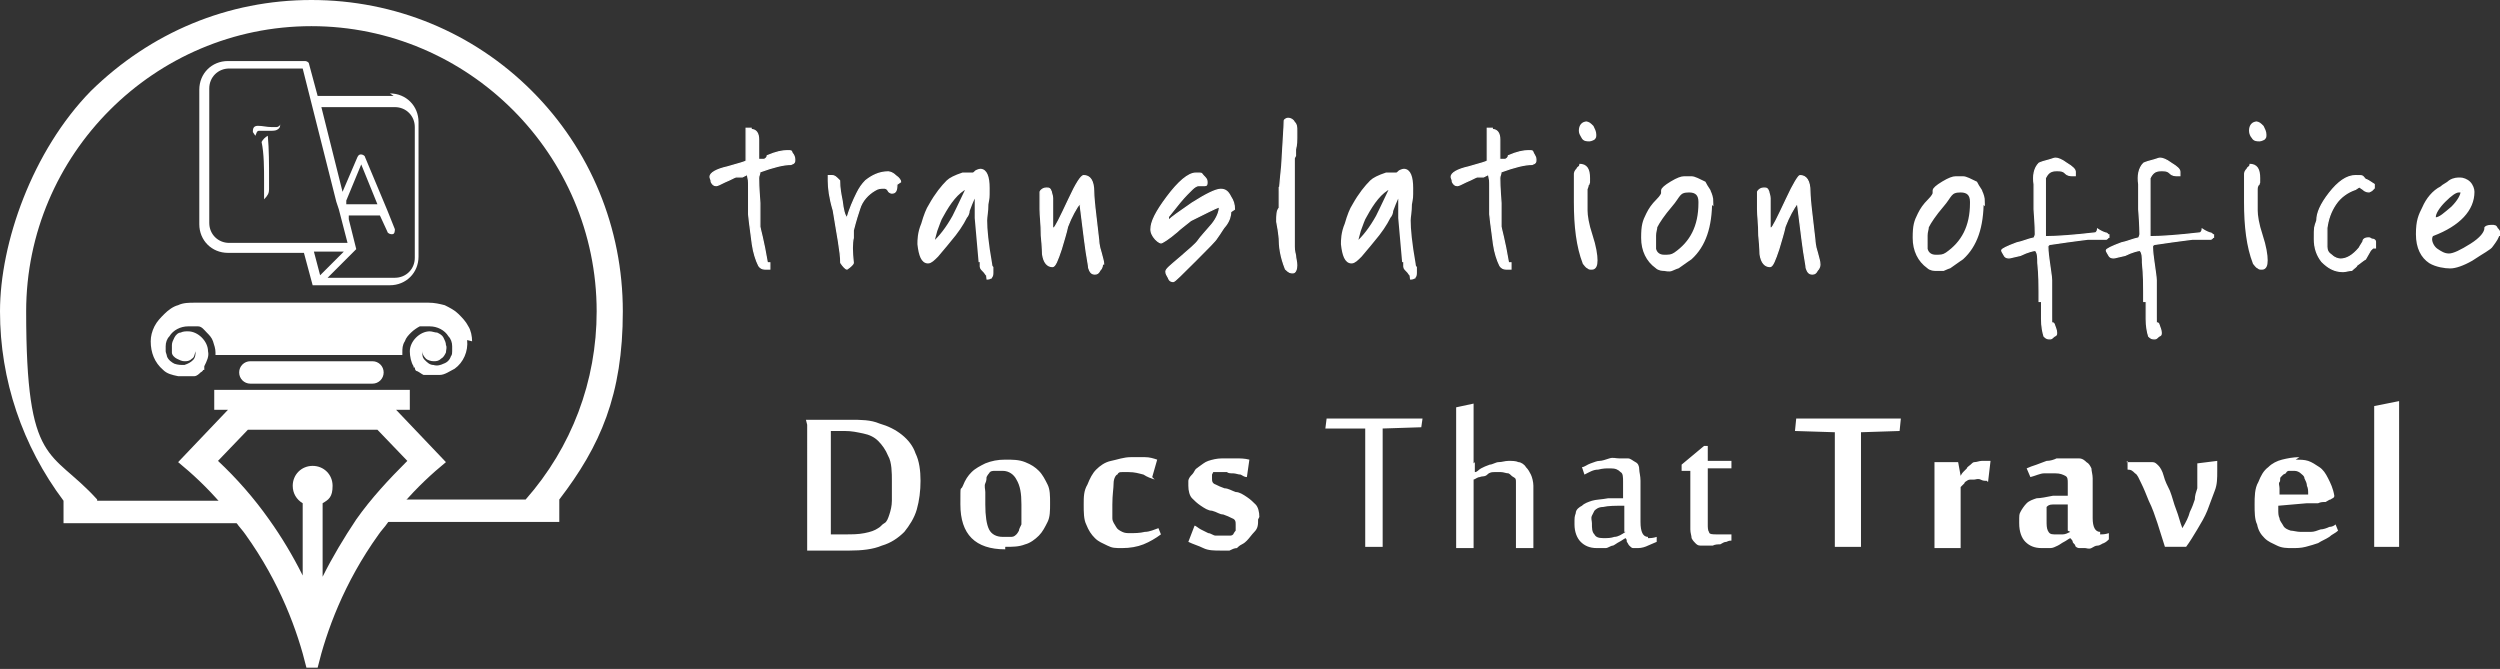 <svg xmlns="http://www.w3.org/2000/svg" id="a" data-name="Layer 1" viewBox="0 0 200.7 53.7"><rect x="0" y="0" width="200.7" height="53.7" fill="#333333" stroke="none"/><defs><style>.b{fill:#fff}.c,.d{stroke-width:.3px;fill:none;stroke:#fff;stroke-miterlimit:3.9}.d{stroke-width:.1px}</style></defs><path d="M66.8 42.9h1c.6 0 1.1 0 1.6-.1s.8-.2 1.1-.4c.2-.1.3-.3.5-.4s.3-.4.4-.7.2-.7.2-1.1v-1.6c0-.6 0-1.5-.3-2-.2-.5-.5-.9-.8-1.2q-.45-.45-1.2-.6c-.5-.1-.9-.2-1.5-.2h-1.1v8.3Zm-2.1-9.2h3.6c.8 0 1.6 0 2.3.3q1.05.3 1.8.9c.5.4.9.9 1.1 1.5.3.6.4 1.4.4 2.2s-.1 1.6-.3 2.3-.6 1.3-1 1.8c-.5.5-1.1.9-1.8 1.1-.7.3-1.6.4-2.6.4h-3.4V34.1ZM80.7 44.1q-1.8 0-2.7-.9t-.9-2.7c0-1.8 0-1 .2-1.5s.4-.8.7-1.1.7-.5 1.1-.7c.5-.2 1-.3 1.6-.3s1.1 0 1.6.2.8.4 1.1.7.5.7.7 1.1.2.9.2 1.5 0 1.1-.2 1.5-.4.8-.7 1.1-.7.6-1.1.7c-.5.2-1 .2-1.6.2Zm-1.6-3.6c0 .9.1 1.6.3 2s.6.6 1.1.6h.6c.2 0 .3 0 .5-.2 0 0 .1-.1.2-.3 0-.1.1-.3.2-.5v-1.6c0-.9-.1-1.5-.4-2-.2-.4-.6-.7-1.1-.7h-.6c-.2 0-.4 0-.5.2 0 0-.1.1-.2.3 0 .1 0 .3-.1.5s0 .5 0 .7v.8ZM92.7 38.5c-.3-.1-.6-.2-.9-.4-.4-.1-.7-.2-1.2-.2h-.5c-.2 0-.3 0-.4.2-.1 0-.3.3-.3.7s-.1.9-.1 1.7v1.1c0 .3.2.5.3.7s.3.3.5.4.4.1.6.1c.4 0 .8 0 1.2-.1.4 0 .8-.2 1.1-.3l.2.5c-.4.3-.9.6-1.4.8s-1.1.3-1.7.3-.8 0-1.2-.2-.7-.3-1-.6-.5-.6-.7-1.1c-.2-.4-.2-1-.2-1.6s0-1.1.3-1.6c.2-.5.4-.9.7-1.2s.7-.6 1.2-.7 1-.3 1.6-.3h1.1c.4 0 .7.1 1 .2l-.4 1.4ZM101 41.7c0 .4 0 .7-.3 1-.2.2-.4.5-.6.7-.1.1-.2.2-.4.3s-.3.2-.4.3c-.2 0-.4.1-.6.2H98c-.5 0-1 0-1.4-.2s-.8-.3-1.2-.5l.5-1.3c.1 0 .3.2.5.3l.6.3c.2 0 .4.2.6.2h1.1c.1 0 .2 0 .3-.1 0 0 .1-.2.2-.3v-.5c0-.2 0-.4-.3-.5-.2-.1-.4-.2-.7-.3-.3 0-.5-.2-.9-.3-.3 0-.6-.2-.9-.4s-.5-.4-.7-.6-.3-.6-.3-1v-.4c0-.1.1-.3.2-.4s.2-.2.3-.4.2-.2.3-.3c.3-.2.5-.4.8-.5s.7-.2 1.1-.2h1.1c.4 0 .7 0 1.1.1l-.2 1.4c-.2 0-.3-.1-.5-.2-.2 0-.4-.1-.6-.1s-.4 0-.5-.1h-1.1l-.1.2v.3c0 .2 0 .4.3.5.2.1.4.2.7.3.3 0 .6.2.9.3.3 0 .6.2.9.4s.5.4.7.6.3.6.3 1ZM109.6 43.9v-9.5h-3.2l.1-.8h7.7l-.1.7-3.1.1v9.5zM118.4 37.1v.8c.2 0 .3-.2.5-.3s.4-.2.7-.3c.2 0 .5-.2.7-.2.3 0 .5-.1.8-.1s.6 0 .8.1c.2 0 .5.2.6.4.2.2.3.4.4.6s.2.6.2.9v5h-1.4v-5.3c0-.2 0-.3-.2-.4s-.2-.2-.4-.3c-.2 0-.4-.1-.6-.1h-.5c-.2 0-.4 0-.6.2s-.4.1-.6.2c-.2 0-.4.2-.5.2V44h-1.4V32.7l1.4-.3v4.8ZM132.3 43.2c.2 0 .4 0 .7-.1v.4c-.2.1-.5.2-.7.3s-.5.2-.8.2h-.4c-.1 0-.2-.1-.3-.2s-.1-.2-.2-.3c0-.1 0-.2-.1-.3-.2.1-.3.2-.5.3s-.3.2-.5.3c-.2 0-.4.2-.6.2h-.7c-.6 0-1-.2-1.3-.5s-.5-.8-.5-1.4 0-.6.1-.9c0-.3.3-.5.5-.6.2-.2.5-.3.8-.4s.8-.1 1.3-.2h1.2v-1.3c0-.4 0-.7-.2-.8-.2-.2-.4-.3-.8-.3s-.6 0-1 .1c-.4 0-.7.2-1.1.4l-.2-.6c.2 0 .4-.2.7-.3s.5-.2.7-.2.5-.1.8-.2.5 0 .8 0h.7c.2 0 .4.2.6.3s.3.3.3.6c0 .2.1.5.1.9v3.3q0 1.2.6 1.2Zm-1.9-.5v-2.1c-.7 0-1.3 0-1.7.1-.4 0-.6.2-.7.3l-.2.4c-.1.2 0 .4 0 .6 0 .4 0 .7.2.9.1.2.3.3.7.3s.6 0 .9-.1c.3 0 .6-.2.9-.4ZM135.8 37.8h-.8v-.5l1.8-1.5h.3V37h1.9v.6h-1.9v4.5c0 .2 0 .5.1.6 0 .2.3.2.6.2h1.2v.5c-.1 0-.2 0-.4.1-.2 0-.3.1-.5.2-.2 0-.4 0-.6.1h-1c-.2 0-.3-.1-.4-.2s-.2-.2-.3-.4c0-.2-.1-.4-.1-.7v-4.9ZM147.3 43.9v-9.2l-3.2-.1.1-1h8.4l-.1 1-3.1.1v9.2zM159.5 38.6c-.2 0-.3 0-.5-.1s-.4 0-.5 0h-.3s-.2 0-.3.1c0 0-.2.1-.2.2l-.3.3V44h-2.1v-6.9h1.9l.2 1.1s.1-.2.2-.3l.3-.3c0-.1.2-.2.3-.3s.2-.2.3-.2c.2 0 .4-.1.6-.1h.7l-.2 1.7ZM168.6 42.9c.2 0 .4 0 .7-.1v.5c-.1.1-.2.2-.4.3-.1 0-.3.2-.5.2s-.3.1-.5.2-.4 0-.5 0h-.5c-.1 0-.3-.1-.3-.2s-.2-.2-.2-.3-.1-.2-.2-.3c-.2.1-.3.2-.5.3s-.3.2-.5.3-.4.2-.6.2h-.7c-.6 0-1-.2-1.3-.5s-.5-.8-.5-1.5 0-.7.1-.9.3-.5.5-.7.5-.3.8-.4c.3 0 .8-.1 1.3-.2h1.2v-1c0-.3 0-.5-.2-.6s-.4-.2-.8-.2h-.9c-.3 0-.7.2-1.1.3l-.3-.7c.2-.1.5-.2.8-.3s.5-.2.8-.3c.3 0 .6-.1.8-.2h1.8c.3 0 .5.2.6.3.2.1.3.3.4.5 0 .2.1.5.1.8v3.2c0 .7.2 1.1.6 1.1Zm-2.6-.3v-2.1h-1.2c-.3 0-.4.1-.5.2v1.1c0 .3 0 .6.1.8s.2.3.5.3h.7c.2 0 .4-.1.6-.2ZM170.7 37.1h2.1c.2 0 .3.1.5.3.1.1.3.4.4.8s.3.8.5 1.2c.2.5.3 1 .5 1.5s.3 1 .5 1.5c.3-.5.5-.9.6-1.3.2-.4.3-.7.4-1 0-.3.1-.6.2-.9v-2l1.6-.2v.8c0 .6 0 1.1-.2 1.6s-.4 1.1-.6 1.6-.5 1-.8 1.5-.6 1-.9 1.4h-1.7c-.2-.6-.4-1.3-.6-1.9s-.4-1.2-.7-1.8c-.2-.5-.4-1-.6-1.4s-.3-.7-.5-.8c-.2-.2-.3-.3-.6-.3V37ZM184.3 36.9c.3 0 .7 0 1 .1s.6.3.9.5.5.5.7.9.4.8.5 1.4c0 .2-.2.2-.3.3-.1 0-.2.1-.4.2-.2 0-.4 0-.6.1h-.9l-2.3.2v.3c0 .3 0 .5.1.7 0 .2.2.4.3.6s.3.3.6.4c.2 0 .5.1.8.1h.8c.3 0 .5-.1.8-.2.2 0 .5-.1.7-.2.2 0 .4-.1.5-.2l.2.5c-.2.2-.5.3-.7.5-.3.2-.6.3-.9.5-.3.1-.6.2-1 .3s-.7.1-1.1.1-.8 0-1.2-.2-.7-.3-1-.6-.5-.6-.6-1.1c-.2-.4-.2-1-.2-1.6s0-1.3.3-1.8c.2-.5.4-.9.8-1.2.3-.3.7-.5 1.1-.6s.9-.2 1.4-.2Zm-1 1.2-.2.2c-.1.1 0 .3-.1.4s0 .3 0 .5v.5h2.3c0-.3 0-.5-.1-.7 0-.2-.1-.4-.2-.6 0-.2-.2-.3-.3-.4s-.3-.2-.5-.2h-.4c-.1 0-.2 0-.3.2ZM192.6 43.9h-2V32.6l2-.4zM60.3 10.4c.4 0 .6.3.6.8v1.6h.4s.1 0 .2-.1c0 0 .1-.1.1-.2.7-.3 1.2-.4 1.6-.4s.3 0 .4.2c.1.1.2.3.2.5s0 .3-.3.4c-.6 0-1.4.2-2.5.6 0 .2-.1.3-.1.5s0 .7.1 2v1.9c0 .1.3 1.1.6 2.9h.2v.5h-.4c-.2 0-.4-.1-.5-.3-.2-.4-.4-1-.5-1.7q-.3-2.25-.3-2.4v-1.9c0-1.2 0-.6-.1-1.3l-.4.2h-.5c-.1 0-.4.2-.9.4-.4.2-.6.3-.7.3-.2 0-.3-.1-.4-.3 0-.2-.1-.3-.1-.4 0-.3.5-.6 1.4-.8 1-.3 1.5-.4 1.5-.5v-2.6h.4Z" class="b"/><path d="M60.3 10.4c.4 0 .6.3.6.8v1.6h.4s.1 0 .2-.1c0 0 .1-.1.1-.2.7-.3 1.2-.4 1.6-.4s.3 0 .4.2c.1.1.2.3.2.5s0 .3-.3.4c-.6 0-1.4.2-2.5.6 0 .2-.1.3-.1.5s0 .7.1 2v1.9c0 .1.3 1.1.6 2.9h.2v.5h-.4c-.2 0-.4-.1-.5-.3-.2-.4-.4-1-.5-1.7q-.3-2.25-.3-2.4v-1.9c0-1.2 0-.6-.1-1.3l-.4.2h-.5c-.1 0-.4.2-.9.4-.4.2-.6.3-.7.3-.2 0-.3-.1-.4-.3 0-.2-.1-.3-.1-.4 0-.3.5-.6 1.4-.8 1-.3 1.5-.4 1.5-.5v-2.6h.4Z" class="d"/><path d="M72 14.8c0 .5-.1.7-.4.7 0 0-.2 0-.3-.2s-.3-.2-.3-.2c-.3 0-.5 0-.8.2-.5.3-1 .8-1.2 1.5-.1.3-.3.9-.5 1.7v.6c-.1.4-.1 1.1 0 2 0 .1-.2.3-.5.5-.1 0-.3-.2-.5-.5 0-.9-.3-2.3-.6-4.2-.3-1-.4-1.8-.4-2.4v-.4h.3c.2 0 .3.1.6.4 0 .6.1 1.1.2 1.6.1.8.2 1.2.4 1.4.2-.7.5-1.4.8-2 .2-.4.4-.7.7-1 .5-.4 1.1-.7 1.8-.7 0 0 .3 0 .6.3.3.2.4.4.4.5Z" class="b"/><path d="M72 14.8c0 .5-.1.7-.4.7 0 0-.2 0-.3-.2s-.3-.2-.3-.2c-.3 0-.5 0-.8.2-.5.3-1 .8-1.2 1.5-.1.3-.3.9-.5 1.7v.6c-.1.4-.1 1.1 0 2 0 .1-.2.3-.5.5-.1 0-.3-.2-.5-.5 0-.9-.3-2.3-.6-4.2-.3-1-.4-1.8-.4-2.4v-.4h.3c.2 0 .3.1.6.4 0 .6.1 1.1.2 1.6.1.8.2 1.2.4 1.4.2-.7.5-1.4.8-2 .2-.4.4-.7.7-1 .5-.4 1.1-.7 1.8-.7 0 0 .3 0 .6.3.3.2.4.4.4.5Z" class="d"/><path d="M79.6 22.2c-.2 0-.3-.1-.5-.4-.2-.2-.3-.3-.3-.4v-.3c0-.1 0-.2-.1-.2l-.3-3.4v-2c-.2.1-.4.6-.7 1.4 0 .2-.1.4-.2.5-.3.6-.7 1.2-1.3 1.9 0 0-.4.5-1 1.2-.3.3-.5.5-.7.5-.4 0-.6-.5-.7-1.4 0-.3 0-.9.3-1.6q.3-1.05.6-1.5c.5-.9 1-1.5 1.4-1.9q.3-.3 1.2-.6h.8c.1 0 .2-.1.3-.2 0 0 .2-.1.3-.1.4 0 .6.5.6 1.4s0 .7-.1 1.3c0 .6-.1 1-.1 1.3 0 .7.1 1.8.4 3.5 0 0 0 .2.1.3v.4c0 .3-.1.4-.4.4Zm-2-7.2c-.8.4-1.4 1.2-2 2.3-.2.3-.3.7-.5 1.2-.1.4-.2.7-.2.8v.3c.6-.5 1.2-1.3 1.7-2.2 0 0 .4-.8 1.2-2.5h-.3Z" class="b"/><path d="M79.6 22.2c-.2 0-.3-.1-.5-.4-.2-.2-.3-.3-.3-.4v-.3c0-.1 0-.2-.1-.2l-.3-3.4v-2c-.2.1-.4.6-.7 1.4 0 .2-.1.4-.2.5-.3.6-.7 1.2-1.3 1.9 0 0-.4.5-1 1.2-.3.3-.5.5-.7.5-.4 0-.6-.5-.7-1.4 0-.3 0-.9.3-1.6q.3-1.05.6-1.5c.5-.9 1-1.5 1.4-1.9q.3-.3 1.2-.6h.8c.1 0 .2-.1.3-.2 0 0 .2-.1.3-.1.4 0 .6.5.6 1.4s0 .7-.1 1.3c0 .6-.1 1-.1 1.3 0 .7.1 1.8.4 3.5 0 0 0 .2.1.3v.4c0 .3-.1.4-.4.4Zm-2-7.2c-.8.4-1.4 1.2-2 2.3-.2.3-.3.7-.5 1.2-.1.4-.2.7-.2.8v.3c.6-.5 1.2-1.3 1.7-2.2 0 0 .4-.8 1.2-2.5h-.3Z" class="c"/><path d="M88.5 21.2c0 .1 0 .3-.2.5-.1.2-.2.3-.4.3-.3 0-.4-.2-.5-.5 0-.2-.1-.6-.2-1.3 0 0-.2-1.4-.5-3.9-.3.4-.7 1.1-1 1.9-.1.5-.3 1.1-.5 1.8-.3.9-.5 1.4-.7 1.4-.4 0-.7-.3-.8-1 0 0 0-.5-.1-1.5 0-.9-.1-1.6-.1-2.1v-1.4c.1-.2.3-.3.5-.3s.3 0 .4.3c0 .1.1.3.1.5v2.4h.1c.1 0 .5-.8 1.2-2.3.6-1.3 1-1.9 1.2-1.9.5 0 .8.4.8 1.3 0 0 0 .4.1 1.3l.3 2.6s0 .4.2 1c.1.4.2.7.2.9Z" class="b"/><path d="M88.5 21.2c0 .1 0 .3-.2.5-.1.2-.2.3-.4.3-.3 0-.4-.2-.5-.5 0-.2-.1-.6-.2-1.3 0 0-.2-1.4-.5-3.9-.3.4-.7 1.1-1 1.9-.1.5-.3 1.1-.5 1.8-.3.9-.5 1.4-.7 1.4-.4 0-.7-.3-.8-1 0 0 0-.5-.1-1.5 0-.9-.1-1.6-.1-2.1v-1.4c.1-.2.3-.3.5-.3s.3 0 .4.3c0 .1.1.3.1.5v2.4h.1c.1 0 .5-.8 1.2-2.3.6-1.3 1-1.9 1.2-1.9.5 0 .8.4.8 1.3 0 0 0 .4.1 1.3l.3 2.6s0 .4.2 1c.1.4.2.7.2.9Z" class="d"/><path d="M98.8 17c0 .3-.1.7-.4 1.1-.2.2-.4.6-.7 1-.1.2-.7.8-1.7 1.8-1.1 1.1-1.7 1.7-1.8 1.7s-.3 0-.4-.3c-.1-.2-.2-.3-.2-.5s.4-.5 1.1-1.1c.8-.7 1.3-1.1 1.5-1.4s.6-.7 1.1-1.3c.4-.5.6-1 .6-1.4-.3.1-1.1.5-2.3 1.1-.5.4-.9.7-1.1.9-.7.6-1.2.9-1.3.9s-.4-.2-.6-.5-.2-.5-.2-.6c0-.6.4-1.4 1.3-2.6s1.7-1.9 2.3-1.9.4 0 .6.2.3.3.3.5 0 .3-.2.3h-.5c-.1 0-.3.1-.5.3l-.4.4q-.45.45-1.5 1.8v.3c.3-.3.9-.7 1.9-1.4 1.1-.7 1.9-1.1 2.3-1.1s.6.2.8.6c.2.3.3.6.3 1Z" class="b"/><path d="M98.8 17c0 .3-.1.7-.4 1.1-.2.2-.4.6-.7 1-.1.2-.7.8-1.7 1.8-1.1 1.1-1.7 1.7-1.8 1.7s-.3 0-.4-.3c-.1-.2-.2-.3-.2-.5s.4-.5 1.1-1.1c.8-.7 1.3-1.1 1.5-1.4s.6-.7 1.1-1.3c.4-.5.6-1 .6-1.4-.3.1-1.1.5-2.3 1.1-.5.4-.9.7-1.1.9-.7.6-1.2.9-1.3.9s-.4-.2-.6-.5-.2-.5-.2-.6c0-.6.4-1.4 1.3-2.6s1.7-1.9 2.3-1.9.4 0 .6.2.3.3.3.5 0 .3-.2.3h-.5c-.1 0-.3.1-.5.3l-.4.4q-.45.45-1.5 1.8v.3c.3-.3.9-.7 1.9-1.4 1.1-.7 1.9-1.1 2.3-1.1s.6.2.8.6c.2.3.3.6.3 1Z" class="d"/><path d="M103.9 12.7v7.1c0 .1 0 .3.1.7 0 .2.1.5.1.8s-.1.6-.3.6-.3 0-.6-.3c-.4-1-.5-1.8-.5-2.5 0 .2 0-.3-.2-1.3 0-.5 0-.9.2-1.1V15c0 .8 0 .2.2-1.7.1-1.9.2-3.1.2-3.6 0-.1.2-.2.3-.2.2 0 .4.1.5.3.2.2.2.4.2.7v.6c0 .2 0 .5-.1.9v.5Z" class="b"/><path d="M103.9 12.7v7.1c0 .1 0 .3.1.7 0 .2.1.5.1.8s-.1.6-.3.6-.3 0-.6-.3c-.4-1-.5-1.8-.5-2.5 0 .2 0-.3-.2-1.3 0-.5 0-.9.2-1.1V15c0 .8 0 .2.2-1.7.1-1.9.2-3.1.2-3.6 0-.1.2-.2.3-.2.2 0 .4.1.5.3.2.2.2.4.2.7v.6c0 .2 0 .5-.1.9v.5Z" class="d"/><path d="M113.6 22.2c-.2 0-.3-.1-.5-.4-.2-.2-.3-.3-.3-.4v-.3c0-.1 0-.2-.1-.2l-.3-3.4v-2c-.2.1-.4.6-.7 1.4 0 .2-.1.4-.2.5-.3.6-.7 1.2-1.3 1.9 0 0-.4.5-1 1.2-.3.3-.5.5-.7.5-.4 0-.6-.5-.7-1.4 0-.3 0-.9.3-1.6q.3-1.05.6-1.5c.5-.9 1-1.5 1.4-1.9q.3-.3 1.2-.6h.8c.1 0 .2-.1.3-.2 0 0 .2-.1.3-.1.4 0 .6.5.6 1.4s0 .7-.1 1.3c0 .6-.1 1-.1 1.3 0 .7.1 1.8.4 3.5 0 0 0 .2.1.3v.4c0 .3-.1.4-.4.4Zm-2-7.2c-.8.4-1.4 1.2-2 2.3-.2.3-.3.7-.5 1.2-.1.4-.2.7-.2.8v.3c.6-.5 1.2-1.3 1.7-2.2 0 0 .4-.8 1.2-2.5h-.3Z" class="b"/><path d="M113.6 22.2c-.2 0-.3-.1-.5-.4-.2-.2-.3-.3-.3-.4v-.3c0-.1 0-.2-.1-.2l-.3-3.4v-2c-.2.1-.4.6-.7 1.4 0 .2-.1.4-.2.5-.3.6-.7 1.2-1.3 1.9 0 0-.4.5-1 1.2-.3.3-.5.5-.7.5-.4 0-.6-.5-.7-1.4 0-.3 0-.9.3-1.6q.3-1.05.6-1.5c.5-.9 1-1.5 1.4-1.9q.3-.3 1.2-.6h.8c.1 0 .2-.1.3-.2 0 0 .2-.1.3-.1.4 0 .6.5.6 1.4s0 .7-.1 1.3c0 .6-.1 1-.1 1.3 0 .7.1 1.8.4 3.5 0 0 0 .2.1.3v.4c0 .3-.1.4-.4.4Zm-2-7.2c-.8.4-1.4 1.2-2 2.3-.2.3-.3.7-.5 1.2-.1.4-.2.7-.2.8v.3c.6-.5 1.2-1.3 1.7-2.2 0 0 .4-.8 1.2-2.5h-.3Z" class="c"/><path d="M119.8 10.4c.4 0 .6.3.6.8v1.6h.4s.1 0 .2-.1c0 0 .1-.1.1-.2.7-.3 1.2-.4 1.6-.4s.3 0 .4.2.2.3.2.5 0 .3-.3.4c-.6 0-1.4.2-2.5.6 0 .2-.1.3-.1.5s0 .7.1 2v1.9c0 .1.3 1.1.6 2.9h.2v.5h-.4c-.2 0-.4-.1-.5-.3-.2-.4-.4-1-.5-1.7q-.3-2.25-.3-2.4v-1.9c0-1.2 0-.6-.1-1.3l-.4.2h-.5c-.1 0-.4.2-.9.4-.4.2-.6.3-.7.3-.2 0-.3-.1-.4-.3 0-.2-.1-.3-.1-.4 0-.3.5-.6 1.4-.8 1-.3 1.5-.4 1.5-.5v-2.6h.4Z" class="b"/><path d="M119.8 10.4c.4 0 .6.3.6.8v1.6h.4s.1 0 .2-.1c0 0 .1-.1.1-.2.7-.3 1.2-.4 1.6-.4s.3 0 .4.2.2.3.2.5 0 .3-.3.4c-.6 0-1.4.2-2.5.6 0 .2-.1.3-.1.5s0 .7.1 2v1.9c0 .1.3 1.1.6 2.9h.2v.5h-.4c-.2 0-.4-.1-.5-.3-.2-.4-.4-1-.5-1.7q-.3-2.25-.3-2.4v-1.9c0-1.2 0-.6-.1-1.3l-.4.2h-.5c-.1 0-.4.2-.9.4-.4.2-.6.3-.7.3-.2 0-.3-.1-.4-.3 0-.2-.1-.3-.1-.4 0-.3.5-.6 1.4-.8 1-.3 1.5-.4 1.5-.5v-2.6h.4Z" class="d"/><path d="M127.3 9.9c.2 0 .3.1.5.3.1.2.2.4.2.6s0 .2-.1.3c0 0-.2.1-.3.1-.2 0-.4 0-.5-.2s-.2-.3-.2-.5c0-.4.2-.6.5-.6Zm-.5 3.4c.5 0 .7.3.7 1s0 .3-.1.5c0 .2-.1.3-.1.4v1.7c0 .4.1 1.1.4 2s.4 1.6.4 2-.1.6-.3.6-.2 0-.3-.1c-.1 0-.2-.2-.3-.3-.5-1.3-.7-2.9-.7-4.9V14c0-.1 0-.2.2-.4 0-.1.2-.2.3-.2Z" class="b"/><path d="M127.3 9.9c.2 0 .3.1.5.3.1.2.2.4.2.6s0 .2-.1.3c0 0-.2.1-.3.1-.2 0-.4 0-.5-.2s-.2-.3-.2-.5c0-.4.2-.6.5-.6Zm-.5 3.4c.5 0 .7.3.7 1s0 .3-.1.5c0 .2-.1.3-.1.4v1.7c0 .4.1 1.1.4 2s.4 1.6.4 2-.1.6-.3.6-.2 0-.3-.1c-.1 0-.2-.2-.3-.3-.5-1.3-.7-2.9-.7-4.9V14c0-.1 0-.2.2-.4 0-.1.2-.2.3-.2Z" class="c"/><path d="M137.3 16.1c0 2.1-.5 3.6-1.6 4.6 0 0-.3.2-1 .7 0 0-.3.1-.5.2s-.5 0-.6 0-.4 0-.6-.2c-.7-.5-1.1-1.3-1.1-2.3s.1-1.3.4-1.9c.2-.4.4-.7.8-1.1.3-.3.4-.5.4-.6v-.2c0-.1.2-.3.7-.6s.8-.4 1-.4h.6c.2 0 .6.2 1 .4.2.4.4.6.4.7.1.2.2.5.2.8Zm-.8.1q0-.9-.9-.9c-.9 0-.8.4-1.5 1.2-.6.7-1 1.3-1.2 1.7 0 .2-.1.4-.1.7V20c.1.4.4.6.8.6s.6 0 .9-.2c1.3-.9 2-2.2 2-4.1Z" class="b"/><path d="M137.3 16.1c0 2.1-.5 3.6-1.6 4.6 0 0-.3.2-1 .7 0 0-.3.1-.5.2s-.5 0-.6 0-.4 0-.6-.2c-.7-.5-1.1-1.3-1.1-2.3s.1-1.3.4-1.9c.2-.4.4-.7.8-1.1.3-.3.4-.5.4-.6v-.2c0-.1.2-.3.7-.6s.8-.4 1-.4h.6c.2 0 .6.2 1 .4.2.4.4.6.4.7.1.2.2.5.2.8Zm-.8.1q0-.9-.9-.9c-.9 0-.8.4-1.5 1.2-.6.7-1 1.3-1.2 1.7 0 .2-.1.4-.1.7V20c.1.4.4.6.8.6s.6 0 .9-.2c1.3-.9 2-2.2 2-4.1Z" class="c"/><path d="M146.1 21.2c0 .1 0 .3-.2.5-.1.2-.2.3-.4.3-.3 0-.4-.2-.5-.5 0-.2-.1-.6-.2-1.3 0 0-.2-1.4-.5-3.9-.3.4-.7 1.1-1 1.9-.1.5-.3 1.1-.5 1.8-.3.9-.5 1.4-.7 1.4-.4 0-.7-.3-.8-1 0 0 0-.5-.1-1.5 0-.9-.1-1.6-.1-2.1v-1.4c.1-.2.3-.3.5-.3s.3 0 .4.3c0 .1.1.3.1.5v2.4h.1c.1 0 .5-.8 1.2-2.3.6-1.3 1-1.9 1.1-1.9.5 0 .8.4.8 1.3 0 0 0 .4.1 1.3l.3 2.6s0 .4.2 1c.1.4.2.7.2.9" class="b"/><path d="M146.1 21.2c0 .1 0 .3-.2.5-.1.2-.2.3-.4.3-.3 0-.4-.2-.5-.5 0-.2-.1-.6-.2-1.3 0 0-.2-1.4-.5-3.9-.3.4-.7 1.1-1 1.9-.1.5-.3 1.1-.5 1.8-.3.9-.5 1.4-.7 1.4-.4 0-.7-.3-.8-1 0 0 0-.5-.1-1.5 0-.9-.1-1.6-.1-2.1v-1.4c.1-.2.3-.3.5-.3s.3 0 .4.3c0 .1.1.3.1.5v2.4h.1c.1 0 .5-.8 1.2-2.3.6-1.3 1-1.9 1.1-1.9.5 0 .8.4.8 1.3 0 0 0 .4.1 1.3l.3 2.6s0 .4.2 1c.1.4.2.7.2.9Z" class="d"/><path d="M159.1 16.1c0 2.1-.5 3.6-1.6 4.6 0 0-.3.2-1 .7 0 0-.3.1-.5.2h-.6c-.1 0-.4 0-.6-.2-.7-.5-1.1-1.3-1.1-2.3s.1-1.3.4-1.9c.2-.4.4-.7.8-1.1.3-.3.4-.5.4-.6v-.2c0-.1.2-.3.7-.6s.8-.4 1-.4h.6c.2 0 .6.2 1 .4.2.4.4.6.4.7.1.2.2.5.2.8Zm-.8.1q0-.9-.9-.9c-.9 0-.8.4-1.5 1.2-.6.7-1 1.3-1.2 1.7 0 .2-.1.4-.1.7V20c.1.4.4.6.8.6s.6 0 .9-.2c1.3-.9 2-2.2 2-4.1Z" class="b"/><path d="M159.1 16.1c0 2.1-.5 3.6-1.6 4.6 0 0-.3.2-1 .7 0 0-.3.1-.5.2h-.6c-.1 0-.4 0-.6-.2-.7-.5-1.1-1.3-1.1-2.3s.1-1.3.4-1.9c.2-.4.4-.7.8-1.1.3-.3.4-.5.4-.6v-.2c0-.1.2-.3.7-.6s.8-.4 1-.4h.6c.2 0 .6.2 1 .4.2.4.4.6.4.7.1.2.2.5.2.8Zm-.8.1q0-.9-.9-.9c-.9 0-.8.4-1.5 1.2-.6.7-1 1.3-1.2 1.7 0 .2-.1.4-.1.7V20c.1.4.4.6.8.6s.6 0 .9-.2c1.3-.9 2-2.2 2-4.1Z" class="c"/><path d="M169.3 18.8c0 .1 0 .3-.2.4h-1.5c.1 0-.9.1-2.9.4-.2 0-.3.1-.3.2s0 .4.1 1.1c.1.8.2 1.3.2 1.6v2.9c0 1 0 .3.2.6.1.3.2.5.2.7s0 .2-.2.3c-.1.1-.2.2-.3.2-.2 0-.3 0-.5-.2-.1-.3-.2-.8-.2-1.4v-1.4h-.2v-.8c0-.1 0 0 0 0s0-.1 0 0c0-.5 0-1.3-.1-2.3 0-.4 0-.8-.2-1-.1 0-.6.1-1.2.4-.5.1-.8.2-.9.2s-.3 0-.4-.2-.2-.3-.2-.4.4-.3 1.2-.6c.5-.1.9-.3 1.4-.4 0 0 .1-.2.1-.3s0-.7-.1-2v-2c-.1-.7 0-1.3.4-1.7 0 0 .2-.1.6-.2s.6-.2.7-.2c.2 0 .5.1.9.4.5.3.7.5.7.7v.3h-.2c-.2 0-.4 0-.6-.2s-.4-.2-.7-.2c-.5 0-.7.2-.9.6V19c.9 0 2.3-.1 4-.3.1 0 .2-.2.2-.3 0 0 .3.2.6.3.2 0 .3.2.3.4Z" class="b"/><path d="M169.3 18.8c0 .1 0 .3-.2.4h-1.5c.1 0-.9.1-2.9.4-.2 0-.3.1-.3.2s0 .4.1 1.1c.1.8.2 1.3.2 1.6v2.9c0 1 0 .3.2.6.1.3.2.5.2.7s0 .2-.2.3c-.1.1-.2.2-.3.2-.2 0-.3 0-.5-.2-.1-.3-.2-.8-.2-1.4v-1.4h-.2v-.8c0-.1 0 0 0 0s0-.1 0 0c0-.5 0-1.3-.1-2.3 0-.4 0-.8-.2-1-.1 0-.6.1-1.2.4-.5.1-.8.2-.9.2s-.3 0-.4-.2-.2-.3-.2-.4.4-.3 1.2-.6c.5-.1.9-.3 1.4-.4 0 0 .1-.2.1-.3s0-.7-.1-2v-2c-.1-.7 0-1.3.4-1.7 0 0 .2-.1.6-.2s.6-.2.7-.2c.2 0 .5.1.9.4.5.3.7.5.7.7v.3h-.2c-.2 0-.4 0-.6-.2s-.4-.2-.7-.2c-.5 0-.7.2-.9.6V19c.9 0 2.3-.1 4-.3.1 0 .2-.2.2-.3 0 0 .3.2.6.3.2 0 .3.2.3.4Z" class="d"/><path d="M177.7 18.8c0 .1 0 .3-.2.4H176c.1 0-.9.1-2.9.4-.2 0-.3.1-.3.2s0 .4.1 1.1c.1.8.2 1.3.2 1.6v2.9c0 1 0 .3.2.6.1.3.2.5.2.7s0 .2-.2.3c-.1.1-.2.2-.3.2-.2 0-.3 0-.5-.2-.1-.3-.2-.8-.2-1.4v-1.4h-.2v-.8c0-.1 0 0 0 0s0-.1 0 0c0-.5 0-1.3-.1-2.3 0-.4 0-.8-.2-1-.1 0-.6.1-1.2.4-.5.1-.8.2-.9.2s-.3 0-.4-.2-.2-.3-.2-.4.4-.3 1.2-.6c.5-.1.9-.3 1.4-.4 0 0 .1-.2.1-.3s0-.7-.1-2v-2c-.1-.7 0-1.3.4-1.7 0 0 .2-.1.6-.2s.6-.2.7-.2c.2 0 .5.1.9.4.5.3.7.5.7.7v.3h-.2c-.2 0-.4 0-.6-.2s-.4-.2-.7-.2c-.5 0-.7.2-.9.6V19c.9 0 2.3-.1 4-.3.1 0 .2-.2.2-.3 0 0 .3.2.6.3.2 0 .3.2.3.4Z" class="b"/><path d="M177.7 18.8c0 .1 0 .3-.2.4H176c.1 0-.9.1-2.9.4-.2 0-.3.1-.3.2s0 .4.1 1.1c.1.8.2 1.3.2 1.6v2.9c0 1 0 .3.2.6.1.3.2.5.2.7s0 .2-.2.3c-.1.1-.2.2-.3.2-.2 0-.3 0-.5-.2-.1-.3-.2-.8-.2-1.4v-1.4h-.2v-.8c0-.1 0 0 0 0s0-.1 0 0c0-.5 0-1.3-.1-2.3 0-.4 0-.8-.2-1-.1 0-.6.1-1.2.4-.5.1-.8.2-.9.2s-.3 0-.4-.2-.2-.3-.2-.4.4-.3 1.2-.6c.5-.1.9-.3 1.4-.4 0 0 .1-.2.1-.3s0-.7-.1-2v-2c-.1-.7 0-1.3.4-1.7 0 0 .2-.1.6-.2s.6-.2.7-.2c.2 0 .5.1.9.4.5.3.7.5.7.7v.3h-.2c-.2 0-.4 0-.6-.2s-.4-.2-.7-.2c-.5 0-.7.2-.9.6V19c.9 0 2.3-.1 4-.3.1 0 .2-.2.2-.3 0 0 .3.2.6.3.2 0 .3.2.3.4Z" class="d"/><path d="M181.1 9.9c.2 0 .3.1.5.3.1.2.2.4.2.6s0 .2-.1.3c0 0-.2.1-.3.1-.2 0-.4 0-.5-.2-.1-.1-.2-.3-.2-.5 0-.4.2-.6.5-.6Zm-.5 3.4c.5 0 .7.3.7 1s0 .3-.1.5-.1.3-.1.4v1.7c0 .4.1 1.1.4 2s.4 1.6.4 2-.1.6-.3.6-.2 0-.3-.1c-.1 0-.2-.2-.3-.3-.5-1.3-.7-2.9-.7-4.9V14c0-.1 0-.2.2-.4 0-.1.2-.2.3-.2Z" class="b"/><path d="M181.1 9.9c.2 0 .3.1.5.3.1.2.2.4.2.6s0 .2-.1.3c0 0-.2.1-.3.1-.2 0-.4 0-.5-.2-.1-.1-.2-.3-.2-.5 0-.4.2-.6.5-.6Zm-.5 3.4c.5 0 .7.3.7 1s0 .3-.1.5-.1.3-.1.4v1.7c0 .4.1 1.1.4 2s.4 1.6.4 2-.1.6-.3.6-.2 0-.3-.1c-.1 0-.2-.2-.3-.3-.5-1.3-.7-2.9-.7-4.9V14c0-.1 0-.2.2-.4 0-.1.2-.2.3-.2Z" class="c"/><path d="m190.5 19.9-.2.2c-.1.2-.3.5-.4.7-.2.1-.4.3-.7.5 0 .1-.2.2-.4.4-.2 0-.5.1-.7.1-.7 0-1.2-.3-1.7-.8q-.6-.75-.6-1.8c0-1.05 0-.9.2-1.5 0-.6.3-1.3 1-2.2s1.4-1.4 2.1-1.4.5 0 .8.3c.1 0 .4.2.7.4v.3l-.2.2-.2.1c-.1 0-.3 0-.5-.2l-.3-.2-.3.2c-.6.2-1.2.6-1.6 1.2s-.6 1.2-.7 1.9v1.5c0 .3.1.5.4.7.2.2.5.3.7.3q.75 0 1.5-.9s.1-.2.3-.5c0-.2.2-.3.4-.3s.1 0 .3.1c.2 0 .3.1.3.2v.5Z" class="b"/><path d="m190.5 19.9-.2.2c-.1.2-.3.5-.4.7-.2.1-.4.3-.7.5 0 .1-.2.2-.4.4-.2 0-.5.1-.7.1-.7 0-1.2-.3-1.7-.8q-.6-.75-.6-1.8c0-1.05 0-.9.2-1.5 0-.6.3-1.3 1-2.2s1.4-1.4 2.1-1.4.5 0 .8.3c.1 0 .4.2.7.4v.3l-.2.2-.2.1c-.1 0-.3 0-.5-.2l-.3-.2-.3.2c-.6.2-1.2.6-1.6 1.2s-.6 1.2-.7 1.9v1.5c0 .3.1.5.4.7.2.2.5.3.7.3q.75 0 1.5-.9s.1-.2.3-.5c0-.2.2-.3.4-.3s.1 0 .3.1c.2 0 .3.1.3.2v.5Z" class="d"/><path d="M200.5 18.8c0 .2-.2.5-.5.9-.1.2-.7.5-1.6 1.1-.7.4-1.3.6-1.7.6s-1.1-.1-1.6-.4c-.6-.4-1-1.1-1-2.2s.2-1.5.5-2.1c.3-.7.8-1.3 1.4-1.6.2-.2.5-.3.7-.5.3-.2.6-.2.8-.2s.5.1.7.3.3.5.3.7c0 1.4-1.1 2.6-3.2 3.4-.1 0-.2.2-.2.4 0 .3.2.7.5.9s.6.4 1 .4 1-.3 1.8-.8 1.2-1 1.2-1.4c0 0 .1-.1.4-.1s.3 0 .4.2c.1.1.2.2.2.4Zm-2.8-3.5h-.3c-.3 0-.7.3-1.2.8s-.8 1-.8 1.3 0 .2.1.2c.4 0 .8-.4 1.4-.9.5-.5.8-1 .8-1.4" class="b"/><path d="M200.5 18.8c0 .2-.2.5-.5.9-.1.2-.7.5-1.6 1.1-.7.4-1.3.6-1.7.6s-1.1-.1-1.6-.4c-.6-.4-1-1.1-1-2.2s.2-1.5.5-2.1c.3-.7.8-1.3 1.4-1.6.2-.2.5-.3.7-.5.3-.2.6-.2.8-.2s.5.1.7.3.3.5.3.7c0 1.4-1.1 2.6-3.2 3.4-.1 0-.2.2-.2.4 0 .3.2.7.5.9s.6.4 1 .4 1-.3 1.8-.8 1.2-1 1.2-1.4c0 0 .1-.1.4-.1s.3 0 .4.2c.1.1.2.2.2.4Zm-2.8-3.5h-.3c-.3 0-.7.3-1.2.8s-.8 1-.8 1.3 0 .2.1.2c.4 0 .8-.4 1.4-.9.5-.5.8-1 .8-1.4Z" class="c"/><path d="M7.8 40.2h11.3V42h-14v-1.8C1.8 35.8 0 30.5 0 25S2.6 12.1 7.3 7.3C12.1 2.6 18.3 0 25 0s13 2.6 17.7 7.3S50 18.3 50 25s-1.8 10.8-5.1 15.1v1.8h-14v-1.8h11.3c3.7-4.2 5.7-9.5 5.7-15.1C47.9 12.4 37.6 2.1 25 2.1S2.1 12.4 2.1 25s2 11 5.7 15.1Z" class="b"/><path d="M28.6 41.7c1.2-1.7 2.6-3.2 4.1-4.7l-2.4-2.5H19.9L17.5 37c1.5 1.4 2.9 3 4.1 4.7q1.5 2.1 2.7 4.5v-5.8c-.5-.3-.8-.8-.8-1.4 0-.9.7-1.6 1.6-1.6s1.6.7 1.6 1.6-.3 1.1-.8 1.4v5.9c.8-1.6 1.7-3.1 2.7-4.6m3.2-8.8 4 4.2c-1.1.9-2.3 2-3.5 3.4-.4.5-.8.9-1.2 1.5-.2.3-.5.6-.7.9-2.8 3.9-4.2 7.8-4.9 10.7h-.9c-.7-2.9-2.1-6.8-4.9-10.7-.2-.3-.5-.6-.7-.9l-1.2-1.5c-1.2-1.4-2.4-2.5-3.5-3.4l4-4.2h-1.1v-1.6h15.7v1.6zM29.9 30.8h-9.8c-.5 0-.9-.4-.9-.9s.4-.9.9-.9h9.8c.5 0 .9.4.9.9s-.4.9-.9.9" class="b"/><path d="M37.9 27.4c0-.4-.1-.9-.3-1.2-.2-.4-.5-.7-.8-1s-.7-.5-1.1-.7c-.4-.1-.8-.2-1.3-.2H15.6c-.4 0-.9 0-1.3.2-.4.1-.8.4-1.1.7s-.6.6-.8 1q-.3.6-.3 1.2c0 .9.3 1.7 1 2.3.3.3.7.4 1.2.5h1.3c.2 0 .4-.2.5-.3 0 0 .2-.1.2-.2h.1v-.3c.2-.4.4-.8.3-1.2 0-.4-.2-.8-.5-1.1s-.7-.5-1.1-.5c-.2 0-.4 0-.6.1-.2 0-.4.2-.5.4s-.2.4-.2.6v.6c0 .2.2.4.4.5s.4.2.6.2.4 0 .6-.2c.2-.1.2-.3.3-.6 0 .2 0 .5-.2.7s-.4.3-.7.4c-.3 0-.5 0-.8-.1-.2-.1-.5-.3-.6-.6 0-.1-.1-.3-.1-.4v-.4c0-.3.1-.6.3-.8.3-.5.9-.8 1.5-.8h.8c.3 0 .5.3.7.5s.4.4.5.7.2.6.2.9v.2h15v-.2c0-.3 0-.6.2-.9.1-.3.3-.5.5-.7s.5-.4.7-.5h.8c.6 0 1.2.3 1.5.8.2.2.3.5.3.8v.4c0 .1 0 .3-.1.4q-.15.45-.6.6c-.2.1-.5.2-.8.1-.3 0-.5-.2-.7-.4s-.2-.4-.2-.7q0 .3.3.6c.1.1.4.2.6.2s.4 0 .6-.2c.2-.1.3-.3.4-.5 0-.2.1-.4 0-.6 0-.2-.1-.4-.2-.6s-.3-.3-.5-.4c-.2 0-.4-.1-.6-.1-.4 0-.8.2-1.1.5s-.5.7-.5 1.1.1.9.3 1.2v.1h.1c0 .2.1.3.2.3.2.1.3.2.5.3h1.3c.4 0 .8-.3 1.2-.5.7-.5 1.1-1.4 1-2.3ZM31.6 7.7h-6.1l-.7-2.6c0-.1-.2-.2-.3-.2h-6.2c-1.3 0-2.3 1-2.3 2.3V18c0 1.3 1 2.3 2.3 2.3h6.1l.7 2.6h6.2c1.3 0 2.3-1 2.3-2.3V9.8c0-1.3-1-2.3-2.3-2.3Zm-3.8 8.7v-.3l1.2-2.9 1.3 3.2zm-11 1.5V7.1c0-.9.7-1.6 1.6-1.6h5.9L27 16.2l.2.6.7 2.7h-9.5c-.9 0-1.6-.7-1.6-1.6m10.8 2.3-1.9 1.9-.5-1.9zm5.7.5c0 .9-.7 1.6-1.6 1.6h-5.4l2.3-2.3-.6-2.4v-.3h2.5l.6 1.3c0 .1.2.2.3.2h.1c.2 0 .2-.3.2-.4l-.6-1.5-1.8-4.3c0-.1-.2-.2-.3-.2s-.2 0-.3.2l-1.2 2.8-1.7-6.8h5.9c.9 0 1.6.7 1.6 1.6V21Z" class="b"/><path d="M22.5 9.9c0 .1 0 .3-.1.4-.2.2-.4.2-.7.2h-.9c-.2 0-.2.2-.3.4l-.2-.3c0-.2 0-.5.4-.5s.7.1 1.1.1h.4s.2 0 .3-.2ZM21.2 16v-1.5c0-.9 0-2.2-.2-3.1.1-.2.3-.4.5-.5.1 1.1.1 2.3.1 3.5v.8c0 .3-.1.5-.4.8" class="b"/></svg>